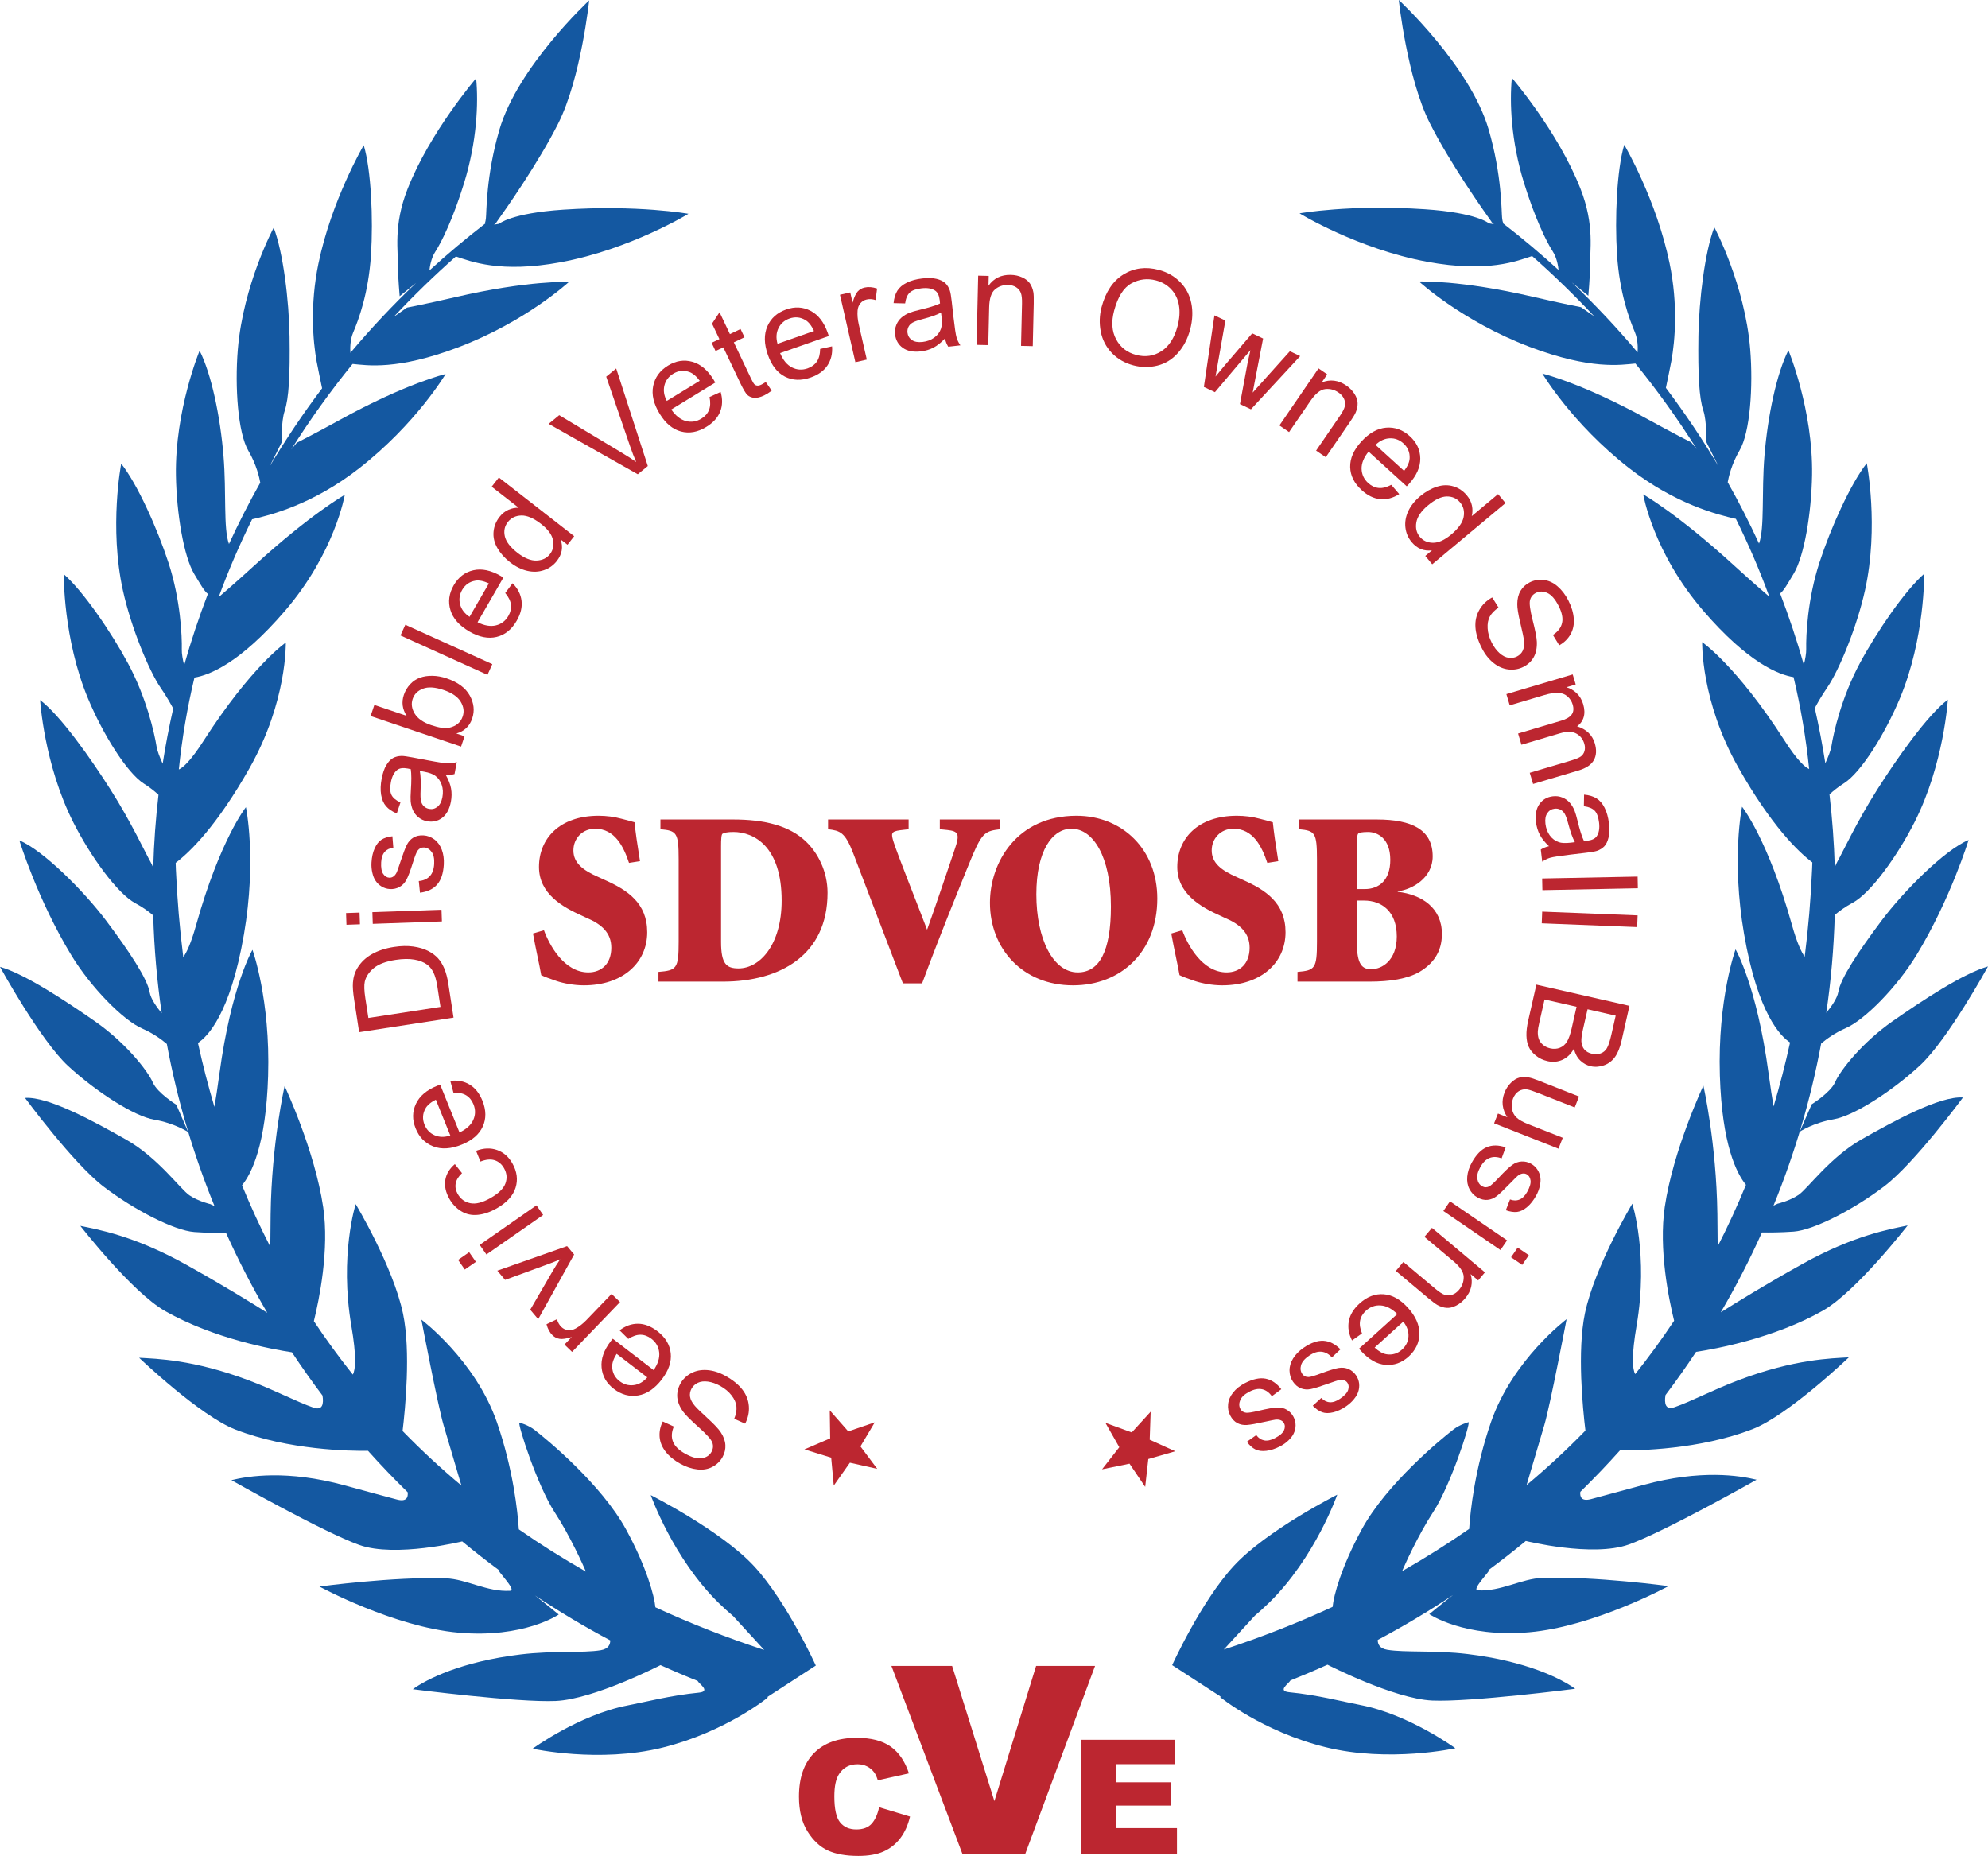 <?xml version="1.0" encoding="UTF-8"?>
<svg xmlns="http://www.w3.org/2000/svg" xmlns:xlink="http://www.w3.org/1999/xlink" width="349.48pt" height="326.26pt" viewBox="0 0 349.48 326.26" version="1.1">
<defs>
<clipPath id="clip1">
  <path d="M 316 169 L 349.48 169 L 349.48 199 L 316 199 Z M 316 169 "/>
</clipPath>
<clipPath id="clip2">
  <path d="M 140 305 L 160 305 L 160 326.262 L 140 326.262 Z M 140 305 "/>
</clipPath>
</defs>
<g id="surface1">
<path style=" stroke:none;fill-rule:nonzero;fill:rgb(8.199%,34.499%,63.1%);fill-opacity:1;" d="M 262.492 39.391 L 262.629 39.379 C 262.648 39.391 262.664 39.406 262.684 39.422 Z M 315.312 216.508 C 318.898 216.242 325.992 212.555 331.293 208.504 C 336.594 204.453 345.078 192.934 345.078 192.934 C 340.996 192.641 332.824 197.137 327.266 200.289 C 321.703 203.441 317.785 208.969 316.172 210.055 C 314.559 211.137 312.496 211.602 312.496 211.602 L 311.77 211.941 C 315.488 202.848 318.316 193.316 320.148 183.449 C 321.023 182.703 322.516 181.594 324.504 180.727 C 327.797 179.285 333.453 173.574 336.922 167.875 C 342.879 158.09 346.07 147.664 346.07 147.664 C 341.871 149.395 334.629 156.688 330.793 161.801 C 326.715 167.238 323.559 172.012 323.172 174.352 C 322.977 175.527 321.875 177.047 321.051 178.047 C 321.879 172.406 322.379 166.668 322.543 160.844 C 323.344 160.164 324.391 159.395 325.668 158.715 C 328.844 157.027 333.551 150.48 336.566 144.531 C 341.746 134.316 342.422 122.992 342.422 122.992 C 338.793 125.746 333.48 133.328 330.055 138.723 C 326.406 144.461 323.812 150.066 322.996 151.48 C 322.844 151.746 322.691 152.086 322.547 152.457 C 322.422 148.137 322.105 143.867 321.613 139.645 C 322.301 139.016 323.145 138.336 324.145 137.703 C 327.188 135.789 331.41 128.922 333.988 122.77 C 338.414 112.203 338.266 100.863 338.266 100.863 C 334.848 103.875 329.988 110.945 326.961 116.574 C 323.738 122.562 322.332 128.793 321.965 131.121 C 321.836 131.953 321.367 133.117 320.883 134.176 C 320.375 130.906 319.75 127.68 319.031 124.484 C 319.422 123.734 320.094 122.516 321.27 120.785 C 323.293 117.812 326.426 110.262 327.863 103.75 C 330.336 92.562 328.168 81.43 328.168 81.43 C 325.34 85.004 321.82 92.824 319.844 98.906 C 317.742 105.371 317.469 111.754 317.523 114.109 C 317.539 114.844 317.352 115.879 317.109 116.879 C 315.902 112.613 314.508 108.43 312.934 104.328 C 313.562 103.879 314.289 102.559 315.312 100.863 C 317.176 97.789 318.441 90.172 318.551 83.504 C 318.738 72.051 314.391 61.574 314.391 61.574 C 312.332 65.641 310.762 73.078 310.184 80.094 C 309.652 86.602 310.238 92.816 309.227 95.555 C 307.535 91.883 305.703 88.285 303.723 84.777 C 303.867 83.945 304.371 81.633 305.82 79.152 C 307.641 76.051 308.219 68.012 307.672 61.363 C 306.727 49.945 301.367 39.953 301.367 39.953 C 299.719 44.199 298.668 52.715 298.574 59.105 C 298.48 65.902 298.695 69.949 299.441 72.184 C 300.059 74.027 299.961 77.695 299.961 77.695 L 302.078 81.926 C 299.262 77.176 296.176 72.594 292.855 68.188 C 293.148 66.785 293.672 64.285 293.824 63.426 C 294.461 59.887 295.008 53.578 293.508 46.301 C 291.199 35.078 285.535 25.453 285.535 25.453 C 284.23 29.816 283.852 38.387 284.266 44.766 C 284.703 51.551 286.477 56.215 287.398 58.383 C 287.965 59.723 287.93 61.254 287.879 61.945 C 284.258 57.641 280.398 53.535 276.32 49.645 L 279.219 52 C 279.219 52 279.508 48.648 279.496 47.449 C 279.461 43.984 280.379 39.641 277.828 33.145 C 273.898 23.137 265.777 13.684 265.777 13.684 C 265.352 18.078 265.641 24.801 267.898 32.109 C 269.805 38.273 271.777 42.355 272.957 44.184 C 273.707 45.344 273.926 46.84 273.988 47.469 C 270.832 44.586 267.551 41.828 264.156 39.211 L 264.293 39.195 C 264.246 39.18 264.148 39.059 264.059 38.301 C 263.938 37.289 264.059 30.836 261.68 22.707 C 258.418 11.586 245.902 0 245.902 0 C 245.902 0 247.336 13.652 251.344 21.629 C 254.871 28.641 260.809 37.047 262.195 38.98 L 262.203 39.035 C 262.227 39.059 262.254 39.078 262.277 39.098 C 262.414 39.285 262.492 39.391 262.492 39.391 L 261.742 39.27 C 261.742 39.27 259.699 37.402 250.465 36.785 C 237.312 35.906 228.449 37.508 228.449 37.508 C 228.449 37.508 238.652 43.754 250.902 46.02 C 261.586 48 266.738 45.855 269.34 45.012 C 273.141 48.375 276.789 51.914 280.258 55.613 L 277.93 54 C 277.93 54 274.773 53.402 269.531 52.184 C 256.547 49.168 249.465 49.488 249.465 49.488 C 249.465 49.488 257.035 56.473 268.898 60.973 C 279.664 65.051 284.938 64.141 287.5 63.906 C 291.402 68.703 295.008 73.723 298.281 78.945 L 297.309 77.762 C 297.309 77.762 294.43 76.328 289.719 73.73 C 278.047 67.293 271.145 65.676 271.145 65.676 C 271.145 65.676 276.324 74.426 286.32 82.238 C 294.535 88.656 302.012 90.496 305.16 91.215 C 307.367 95.66 309.332 100.227 311.035 104.895 C 310.512 104.449 308.191 102.469 304.715 99.293 C 294.871 90.301 288.867 86.91 288.867 86.91 C 288.867 86.91 290.598 97.082 299.359 107.289 C 307.305 116.539 312.719 118.629 315.297 119.035 C 316.559 124.32 317.48 129.711 318.039 135.195 C 317.305 134.871 315.973 133.715 313.695 130.156 C 305.258 117.012 299.234 112.887 299.234 112.887 C 299.234 112.887 298.965 123.199 305.586 134.91 C 311.406 145.199 316.121 149.734 318.598 151.605 C 318.582 152 318.574 152.395 318.555 152.785 C 318.328 158.062 317.887 163.191 317.258 168.184 C 316.676 167.387 315.906 165.777 315.008 162.574 C 310.797 147.531 306.246 141.82 306.246 141.82 C 306.246 141.82 304.32 150.91 306.594 164.172 C 309.016 178.293 313.074 182.23 314.684 183.262 C 313.844 187.105 312.871 190.852 311.785 194.504 C 311.547 193.133 311.25 191.25 310.902 188.664 C 308.812 173.184 305.098 166.898 305.098 166.898 C 305.098 166.898 301.93 175.637 302.344 189.082 C 302.723 201.227 305.277 206.273 306.93 208.289 C 305.406 212.008 303.75 215.613 301.957 219.105 C 301.953 217.691 301.938 215.836 301.906 213.418 C 301.73 200.855 299.445 190.852 299.445 190.852 C 299.445 190.852 294.148 202.105 292.66 212.148 C 291.559 219.605 293.371 228.395 294.301 232.176 C 292.145 235.422 289.863 238.551 287.461 241.562 C 286.953 240.652 286.801 238.309 287.711 233 C 289.832 220.617 286.953 211.602 286.953 211.602 C 286.953 211.602 280.363 222.551 278.621 230.891 C 277.242 237.508 278.238 247.605 278.711 251.484 C 275.43 254.855 271.977 258.051 268.363 261.074 C 269.379 257.648 270.844 252.695 271.496 250.48 C 272.539 246.918 275.398 231.906 275.398 231.906 C 275.398 231.906 265.887 239.039 262.105 250.008 C 259.266 258.234 258.484 265.605 258.27 268.773 C 254.477 271.414 250.543 273.891 246.477 276.203 C 246.898 275.23 249.238 269.945 251.984 265.746 C 255.02 261.105 258.527 250.199 258.164 250.008 C 258.164 250.008 256.66 250.406 255.535 251.273 C 253.352 252.949 243.738 260.863 239.391 268.852 C 235.809 275.434 234.453 280.469 234.266 282.477 C 228.125 285.309 221.738 287.812 215.137 289.98 L 220.574 284.047 L 220.566 284.051 C 221.402 283.344 222.238 282.59 223.07 281.777 C 231.168 273.883 235.082 262.758 235.082 262.758 C 235.082 262.758 222.68 269.008 216.902 275.27 C 211.129 281.531 206.062 292.719 206.062 292.719 L 214.625 298.273 C 214.527 298.301 214.473 298.316 214.473 298.316 C 214.473 298.316 221.859 304.375 233.008 307.141 C 244.152 309.91 255.848 307.332 255.848 307.332 C 255.848 307.332 247.68 301.375 239.184 299.738 C 235.953 299.117 231.547 297.957 226.641 297.48 C 224.461 297.266 226.578 295.949 226.848 295.414 C 229.055 294.531 231.238 293.605 233.395 292.629 L 233.367 292.645 C 233.367 292.645 245.043 298.645 251.785 298.945 C 258.527 299.246 276.91 296.875 276.91 296.875 C 274.469 295.109 268.387 292.023 257.969 290.766 C 252.242 290.074 246.98 290.539 243.871 290.02 C 242.488 289.789 242.188 288.984 242.199 288.293 C 246.754 285.871 251.168 283.234 255.43 280.398 C 253.172 282.16 251.262 283.754 251.262 283.754 C 251.262 283.754 257.391 287.945 268.828 286.938 C 280.27 285.934 293.32 278.828 293.32 278.828 C 293.32 278.828 280.301 277.066 271.145 277.383 C 267.449 277.512 263.852 279.82 259.781 279.578 C 258.527 279.5 262.578 275.578 261.641 276.043 C 261.633 276.047 261.629 276.051 261.621 276.055 C 263.871 274.391 266.074 272.672 268.227 270.891 C 268.23 270.895 279.953 273.789 286.309 271.523 C 292.668 269.258 308.797 260.129 308.797 260.129 C 305.867 259.41 299.012 258.281 288.887 261.047 C 284.266 262.309 282.387 262.816 279.711 263.531 C 278 263.984 277.715 263.141 277.812 262.258 C 280.215 259.902 282.543 257.477 284.781 254.973 C 288.023 255.012 298.746 254.844 308.062 251.246 C 314.359 248.812 325.016 238.613 325.016 238.613 C 321.984 238.793 315.504 238.898 305.688 242.602 C 301.102 244.332 297.297 246.379 294.352 247.383 C 292.758 247.926 292.555 246.695 292.785 245.25 C 294.652 242.777 296.445 240.242 298.16 237.652 C 301.539 237.141 311.891 235.258 320.441 230.41 C 326.309 227.078 335.355 215.426 335.355 215.426 C 332.383 216.051 325.988 217.105 316.82 222.211 C 310.441 225.762 305.137 229.039 302.496 230.707 C 305.156 226.168 307.574 221.477 309.742 216.656 C 310.918 216.676 312.988 216.676 315.312 216.508 "/>
<g clip-path="url(#clip1)" clip-rule="nonzero">
<path style=" stroke:none;fill-rule:nonzero;fill:rgb(8.199%,34.499%,63.1%);fill-opacity:1;" d="M 322.594 190.262 C 321.82 192.047 318.484 194.129 318.484 194.129 L 316.391 198.938 C 316.391 198.938 318.793 197.363 322.34 196.766 C 325.883 196.172 332.605 191.84 337.508 187.312 C 342.406 182.789 349.48 169.895 349.48 169.895 C 345.195 171.086 337.973 175.852 332.73 179.508 C 327.488 183.164 323.539 188.082 322.594 190.262 "/>
</g>
<path style=" stroke:none;fill-rule:nonzero;fill:rgb(8.199%,34.499%,63.1%);fill-opacity:1;" d="M 264.316 39.191 L 264.293 39.195 C 264.309 39.199 264.316 39.191 264.316 39.191 "/>
<path style=" stroke:none;fill-rule:nonzero;fill:rgb(8.199%,34.499%,63.1%);fill-opacity:1;" d="M 86.793 39.496 C 86.812 39.484 86.832 39.469 86.852 39.453 L 86.988 39.469 Z M 39.734 216.734 C 41.906 221.555 44.324 226.242 46.984 230.781 C 44.344 229.113 39.039 225.836 32.66 222.285 C 23.492 217.18 17.098 216.125 14.125 215.5 C 14.125 215.5 23.168 227.152 29.039 230.484 C 37.586 235.332 47.941 237.215 51.32 237.727 C 53.035 240.316 54.824 242.852 56.695 245.328 C 56.922 246.77 56.719 248 55.129 247.457 C 52.18 246.453 48.379 244.406 43.793 242.68 C 33.973 238.977 27.492 238.867 24.461 238.688 C 24.461 238.688 35.121 248.887 41.414 251.32 C 50.73 254.922 61.457 255.09 64.695 255.047 C 66.938 257.551 69.262 259.98 71.668 262.332 C 71.766 263.215 71.477 264.062 69.77 263.605 C 67.09 262.891 65.215 262.387 60.594 261.121 C 50.469 258.355 43.609 259.488 40.684 260.203 C 40.684 260.203 56.812 269.332 63.168 271.598 C 69.523 273.863 81.246 270.969 81.254 270.969 C 83.402 272.746 85.605 274.465 87.859 276.129 C 87.852 276.125 87.844 276.121 87.84 276.117 C 86.902 275.652 90.953 279.578 89.695 279.652 C 85.625 279.898 82.031 277.586 78.336 277.457 C 69.176 277.141 56.156 278.906 56.156 278.906 C 56.156 278.906 69.207 286.008 80.648 287.016 C 92.09 288.02 98.219 283.828 98.219 283.828 C 98.219 283.828 96.309 282.234 94.051 280.473 C 98.309 283.312 102.727 285.949 107.277 288.367 C 107.289 289.059 106.988 289.863 105.605 290.098 C 102.5 290.613 97.238 290.148 91.512 290.84 C 81.094 292.098 75.012 295.184 72.57 296.953 C 72.57 296.953 90.949 299.32 97.695 299.02 C 104.438 298.723 116.109 292.719 116.109 292.719 L 116.086 292.703 C 118.238 293.68 120.422 294.609 122.629 295.488 C 122.902 296.023 125.02 297.34 122.84 297.555 C 117.934 298.031 113.523 299.191 110.293 299.812 C 101.801 301.449 93.629 307.41 93.629 307.41 C 93.629 307.41 105.324 309.984 116.473 307.219 C 127.617 304.449 135.008 298.395 135.008 298.395 C 135.008 298.395 134.949 298.375 134.855 298.348 L 143.414 292.793 C 143.414 292.793 138.352 281.605 132.578 275.344 C 126.801 269.082 114.398 262.832 114.398 262.832 C 114.398 262.832 118.309 273.957 126.41 281.855 C 127.238 282.664 128.078 283.418 128.914 284.125 L 128.906 284.121 L 134.344 290.055 C 127.738 287.887 121.352 285.387 115.215 282.551 C 115.027 280.547 113.672 275.508 110.09 268.926 C 105.738 260.938 96.129 253.027 93.945 251.348 C 92.82 250.48 91.312 250.082 91.312 250.082 C 90.949 250.277 94.461 261.18 97.492 265.82 C 100.238 270.02 102.582 275.309 103.004 276.277 C 98.938 273.969 95 271.492 91.207 268.852 C 90.996 265.684 90.215 258.309 87.375 250.082 C 83.59 239.117 74.078 231.984 74.078 231.984 C 74.078 231.984 76.938 246.992 77.984 250.555 C 78.633 252.773 80.102 257.727 81.113 261.148 C 77.5 258.129 74.051 254.93 70.77 251.562 C 71.238 247.68 72.234 237.586 70.855 230.965 C 69.117 222.625 62.527 211.676 62.527 211.676 C 62.527 211.676 59.648 220.691 61.766 233.074 C 62.676 238.387 62.523 240.73 62.02 241.641 C 59.617 238.625 57.332 235.496 55.176 232.25 C 56.109 228.469 57.918 219.684 56.816 212.223 C 55.332 202.18 50.035 190.926 50.035 190.926 C 50.035 190.926 47.746 200.934 47.574 213.492 C 47.539 215.91 47.523 217.77 47.52 219.18 C 45.73 215.688 44.07 212.086 42.547 208.367 C 44.199 206.352 46.758 201.301 47.133 189.156 C 47.551 175.711 44.383 166.977 44.383 166.977 C 44.383 166.977 40.668 173.258 38.578 188.738 C 38.23 191.324 37.934 193.207 37.695 194.578 C 36.605 190.926 35.637 187.18 34.797 183.336 C 36.402 182.305 40.465 178.371 42.887 164.246 C 45.16 150.988 43.23 141.898 43.23 141.898 C 43.23 141.898 38.68 147.605 34.469 162.648 C 33.574 165.852 32.805 167.461 32.219 168.258 C 31.594 163.266 31.152 158.137 30.922 152.863 C 30.906 152.469 30.895 152.074 30.883 151.684 C 33.355 149.809 38.074 145.277 43.891 134.988 C 50.512 123.277 50.242 112.961 50.242 112.961 C 50.242 112.961 44.219 117.086 35.785 130.234 C 33.504 133.789 32.172 134.945 31.438 135.27 C 31.996 129.785 32.922 124.395 34.184 119.109 C 36.762 118.703 42.176 116.617 50.117 107.363 C 58.879 97.156 60.613 86.984 60.613 86.984 C 60.613 86.984 54.605 90.375 44.766 99.367 C 41.285 102.547 38.965 104.527 38.445 104.969 C 40.148 100.301 42.113 95.738 44.32 91.289 C 47.465 90.57 54.945 88.73 63.156 82.312 C 73.152 74.5 78.336 65.75 78.336 65.75 C 78.336 65.75 71.434 67.367 59.758 73.805 C 55.047 76.402 52.168 77.836 52.168 77.836 L 51.195 79.02 C 54.469 73.801 58.078 68.777 61.98 63.98 C 64.539 64.219 69.812 65.129 80.578 61.047 C 92.441 56.551 100.016 49.562 100.016 49.562 C 100.016 49.562 92.934 49.242 79.949 52.262 C 74.707 53.477 71.547 54.074 71.547 54.074 L 69.223 55.691 C 72.691 51.988 76.336 48.449 80.141 45.086 C 82.742 45.934 87.895 48.074 98.578 46.098 C 110.824 43.828 121.027 37.586 121.027 37.586 C 121.027 37.586 112.164 35.98 99.016 36.859 C 89.777 37.48 87.738 39.348 87.738 39.348 L 86.988 39.469 C 86.988 39.469 87.062 39.363 87.199 39.172 C 87.227 39.152 87.25 39.133 87.277 39.113 L 87.285 39.055 C 88.672 37.121 94.609 28.719 98.133 21.703 C 102.145 13.727 103.574 0.074 103.574 0.074 C 103.574 0.074 91.059 11.66 87.801 22.785 C 85.418 30.91 85.543 37.363 85.422 38.375 C 85.328 39.133 85.23 39.258 85.188 39.27 L 85.324 39.285 C 81.926 41.906 78.648 44.66 75.492 47.543 C 75.555 46.914 75.77 45.418 76.52 44.258 C 77.699 42.43 79.676 38.352 81.582 32.184 C 83.836 24.879 84.125 18.156 83.703 13.758 C 83.703 13.758 75.578 23.211 71.648 33.219 C 69.098 39.715 70.016 44.059 69.984 47.527 C 69.973 48.727 70.258 52.074 70.258 52.074 L 73.16 49.723 C 69.078 53.609 65.219 57.715 61.602 62.02 C 61.547 61.328 61.516 59.797 62.082 58.461 C 63.004 56.289 64.773 51.625 65.215 44.84 C 65.625 38.465 65.25 29.891 63.941 25.527 C 63.941 25.527 58.281 35.156 55.969 46.375 C 54.473 53.652 55.02 59.961 55.652 63.5 C 55.809 64.363 56.328 66.859 56.621 68.266 C 53.301 72.668 50.219 77.25 47.398 82 L 49.516 77.77 C 49.516 77.77 49.418 74.105 50.035 72.262 C 50.781 70.023 51 65.977 50.902 59.18 C 50.812 52.789 49.758 44.273 48.113 40.027 C 48.113 40.027 42.754 50.023 41.809 61.438 C 41.262 68.086 41.84 76.125 43.656 79.23 C 45.109 81.707 45.609 84.02 45.754 84.852 C 43.777 88.359 41.945 91.957 40.254 95.629 C 39.242 92.891 39.828 86.676 39.293 80.168 C 38.719 73.156 37.148 65.715 35.09 61.648 C 35.09 61.648 30.742 72.125 30.93 83.578 C 31.039 90.246 32.305 97.863 34.164 100.938 C 35.191 102.633 35.914 103.953 36.547 104.402 C 34.973 108.504 33.574 112.691 32.371 116.953 C 32.129 115.953 31.938 114.922 31.957 114.184 C 32.012 111.828 31.738 105.445 29.637 98.98 C 27.66 92.902 24.141 85.078 21.309 81.508 C 21.309 81.508 19.145 92.641 21.613 103.824 C 23.055 110.336 26.184 117.891 28.207 120.859 C 29.387 122.594 30.055 123.812 30.449 124.559 C 29.727 127.754 29.102 130.984 28.598 134.25 C 28.109 133.195 27.645 132.027 27.516 131.195 C 27.148 128.871 25.742 122.637 22.52 116.648 C 19.492 111.02 14.633 103.949 11.215 100.938 C 11.215 100.938 11.066 112.281 15.492 122.844 C 18.07 128.996 22.289 135.867 25.332 137.781 C 26.336 138.41 27.18 139.09 27.863 139.719 C 27.371 143.941 27.055 148.211 26.934 152.531 C 26.789 152.16 26.637 151.82 26.48 151.555 C 25.668 150.145 23.07 144.535 19.426 138.797 C 15.996 133.402 10.684 125.824 7.055 123.07 C 7.055 123.07 7.73 134.391 12.91 144.605 C 15.926 150.559 20.637 157.102 23.809 158.789 C 25.09 159.469 26.137 160.238 26.934 160.922 C 27.098 166.742 27.598 172.484 28.43 178.121 C 27.605 177.121 26.504 175.605 26.309 174.43 C 25.918 172.086 22.766 167.312 18.684 161.875 C 14.852 156.762 7.609 149.469 3.406 147.738 C 3.406 147.738 6.602 158.164 12.555 167.949 C 16.023 173.648 21.68 179.363 24.977 180.801 C 26.965 181.668 28.457 182.777 29.332 183.523 C 31.164 193.391 33.992 202.922 37.707 212.016 L 36.98 211.676 C 36.98 211.676 34.918 211.215 33.305 210.129 C 31.695 209.043 27.773 203.516 22.215 200.363 C 16.656 197.211 8.48 192.715 4.398 193.008 C 4.398 193.008 12.887 204.531 18.184 208.578 C 23.484 212.629 30.578 216.316 34.164 216.582 C 36.488 216.75 38.559 216.754 39.734 216.734 "/>
<path style=" stroke:none;fill-rule:nonzero;fill:rgb(8.199%,34.499%,63.1%);fill-opacity:1;" d="M 26.887 190.336 C 27.66 192.121 30.996 194.203 30.996 194.203 L 33.086 199.016 C 33.086 199.016 30.688 197.438 27.141 196.84 C 23.594 196.246 16.875 191.914 11.973 187.391 C 7.074 182.863 0 169.969 0 169.969 C 4.281 171.16 11.508 175.926 16.75 179.582 C 21.992 183.238 25.941 188.156 26.887 190.336 "/>
<path style=" stroke:none;fill-rule:nonzero;fill:rgb(8.199%,34.499%,63.1%);fill-opacity:1;" d="M 85.164 39.266 L 85.188 39.27 C 85.172 39.273 85.164 39.266 85.164 39.266 "/>
<path style=" stroke:none;fill-rule:nonzero;fill:rgb(73.7%,14.899%,18.799%);fill-opacity:1;" d="M 149.117 251.629 L 153.777 250.039 L 151.262 254.273 L 154.211 258.215 L 149.406 257.133 L 146.57 261.156 L 146.117 256.25 L 141.414 254.797 L 145.938 252.852 L 145.867 247.93 L 149.117 251.629 "/>
<path style=" stroke:none;fill-rule:nonzero;fill:rgb(73.7%,14.899%,18.799%);fill-opacity:1;" d="M 202.113 253.094 L 206.602 255.129 L 201.867 256.492 L 201.32 261.387 L 198.562 257.305 L 193.738 258.297 L 196.766 254.414 L 194.332 250.133 L 198.961 251.812 L 202.281 248.172 L 202.113 253.094 "/>
<path style=" stroke:none;fill-rule:nonzero;fill:rgb(73.7%,14.899%,18.799%);fill-opacity:1;" d="M 95.625 163.531 C 96.547 166.074 99.133 170.941 103.43 170.941 C 105.711 170.941 107.465 169.449 107.465 166.602 C 107.465 164.012 105.797 162.477 103.078 161.34 L 102.422 161.031 C 98.781 159.41 94.75 157.086 94.75 152.395 C 94.75 147.438 98.344 143.406 105.227 143.406 C 106.586 143.406 107.988 143.582 109.262 143.934 C 110.27 144.195 110.973 144.371 111.543 144.547 C 111.719 146.254 112.023 148.402 112.508 151.387 L 110.578 151.691 C 109.613 148.797 108.078 145.684 104.613 145.684 C 102.379 145.684 100.801 147.395 100.801 149.5 C 100.801 151.691 102.465 153.008 105.316 154.234 L 106.281 154.676 C 110.312 156.473 113.777 158.75 113.777 163.883 C 113.777 169.273 109.438 173.219 102.641 173.219 C 100.887 173.219 99.09 172.867 97.906 172.477 C 96.59 172.035 95.668 171.688 95.145 171.422 C 94.793 169.406 94.223 167.039 93.695 164.102 L 95.625 163.531 "/>
<path style=" stroke:none;fill-rule:nonzero;fill:rgb(73.7%,14.899%,18.799%);fill-opacity:1;" d="M 126.758 165.59 C 126.758 169.492 127.723 170.238 129.828 170.238 C 133.598 170.238 137.41 166.074 137.41 158.312 C 137.41 148.887 132.633 146.254 128.906 146.254 C 127.898 146.254 127.328 146.387 127.02 146.562 C 126.801 146.648 126.758 147.656 126.758 148.754 Z M 128.906 144.062 C 134.301 144.062 138.77 145.113 141.711 147.965 C 143.77 149.938 145.48 153.184 145.48 156.953 C 145.48 167.871 137.191 172.562 127.062 172.562 L 115.754 172.562 L 115.754 170.852 C 118.953 170.59 119.305 170.281 119.305 165.547 L 119.305 151.078 C 119.305 146.344 118.953 146.035 116.102 145.773 L 116.102 144.062 L 128.906 144.062 "/>
<path style=" stroke:none;fill-rule:nonzero;fill:rgb(73.7%,14.899%,18.799%);fill-opacity:1;" d="M 158.723 172.867 C 155.699 164.977 151.578 154.148 150 150.027 C 148.551 146.254 147.676 146.035 145.57 145.773 L 145.57 144.062 L 159.73 144.062 L 159.73 145.773 L 158.242 145.949 C 156.617 146.168 156.617 146.52 157.102 148.055 C 157.891 150.508 161.355 159.145 162.977 163.441 C 164.336 159.715 167.141 151.344 167.844 149.281 C 168.766 146.605 168.5 146.125 166.527 145.906 L 165.215 145.773 L 165.215 144.062 L 175.824 144.062 L 175.824 145.773 C 173.324 146.078 172.711 146.301 171 150.289 C 170.738 150.902 165.387 163.926 162.102 172.867 L 158.723 172.867 "/>
<path style=" stroke:none;fill-rule:nonzero;fill:rgb(73.7%,14.899%,18.799%);fill-opacity:1;" d="M 182.184 157.219 C 182.184 165.152 185.164 170.941 189.465 170.941 C 193.234 170.941 195.293 167.301 195.293 159.363 C 195.293 150.551 192.137 145.684 188.367 145.684 C 184.992 145.684 182.184 149.543 182.184 157.219 Z M 203.449 157.961 C 203.449 167.344 197.047 173.219 188.629 173.219 C 179.773 173.219 174.027 166.773 174.027 158.707 C 174.027 151.605 178.766 143.406 189.242 143.406 C 197.266 143.406 203.449 149.281 203.449 157.961 "/>
<path style=" stroke:none;fill-rule:nonzero;fill:rgb(73.7%,14.899%,18.799%);fill-opacity:1;" d="M 207.836 163.531 C 208.758 166.074 211.344 170.941 215.641 170.941 C 217.922 170.941 219.676 169.449 219.676 166.602 C 219.676 164.012 218.008 162.477 215.289 161.34 L 214.633 161.031 C 210.992 159.41 206.961 157.086 206.961 152.395 C 206.961 147.438 210.555 143.406 217.438 143.406 C 218.797 143.406 220.199 143.582 221.473 143.934 C 222.48 144.195 223.184 144.371 223.754 144.547 C 223.93 146.254 224.234 148.402 224.719 151.387 L 222.789 151.691 C 221.824 148.797 220.289 145.684 216.824 145.684 C 214.59 145.684 213.012 147.395 213.012 149.5 C 213.012 151.691 214.676 153.008 217.527 154.234 L 218.492 154.676 C 222.523 156.473 225.988 158.75 225.988 163.883 C 225.988 169.273 221.648 173.219 214.852 173.219 C 213.098 173.219 211.301 172.867 210.117 172.477 C 208.801 172.035 207.879 171.688 207.355 171.422 C 207.004 169.406 206.434 167.039 205.906 164.102 L 207.836 163.531 "/>
<path style=" stroke:none;fill-rule:nonzero;fill:rgb(73.7%,14.899%,18.799%);fill-opacity:1;" d="M 238.527 165.68 C 238.527 169.625 239.492 170.414 241.117 170.371 C 242.871 170.371 245.547 168.922 245.547 164.625 C 245.547 160.199 242.871 158.312 239.801 158.312 L 238.527 158.312 Z M 238.527 156.297 L 239.934 156.297 C 242.477 156.297 244.406 154.676 244.406 151.164 C 244.406 147.309 242.082 146.254 240.504 146.254 C 239.406 146.254 238.926 146.387 238.793 146.52 C 238.574 146.648 238.527 147.57 238.527 148.754 Z M 231.516 151.078 C 231.516 146.344 231.164 146.035 228.355 145.773 L 228.355 144.062 L 242.035 144.062 C 248.219 144.062 251.859 145.859 251.859 150.551 C 251.859 154.367 248.219 156.383 245.719 156.691 L 245.719 156.777 C 249.93 157.262 253.48 159.586 253.48 164.188 C 253.48 167.387 251.902 169.449 249.535 170.852 C 247.43 172.078 244.359 172.562 240.723 172.562 L 228.094 172.562 L 228.094 170.852 C 231.164 170.59 231.516 170.281 231.516 165.547 L 231.516 151.078 "/>
<path style=" stroke:none;fill-rule:nonzero;fill:rgb(73.7%,14.899%,18.799%);fill-opacity:1;" d="M 130.992 250.27 L 129.07 249.414 C 129.391 248.633 129.52 247.918 129.461 247.273 C 129.406 246.625 129.121 245.973 128.613 245.312 C 128.105 244.652 127.434 244.094 126.598 243.633 C 125.855 243.223 125.141 242.973 124.449 242.879 C 123.762 242.785 123.172 242.855 122.684 243.086 C 122.191 243.316 121.824 243.66 121.57 244.113 C 121.316 244.574 121.23 245.051 121.309 245.543 C 121.383 246.035 121.664 246.566 122.152 247.141 C 122.461 247.512 123.199 248.234 124.371 249.301 C 125.543 250.371 126.32 251.199 126.703 251.785 C 127.203 252.539 127.473 253.285 127.516 254.02 C 127.562 254.754 127.395 255.457 127.023 256.137 C 126.613 256.875 126.02 257.453 125.242 257.867 C 124.469 258.277 123.582 258.43 122.59 258.316 C 121.598 258.203 120.605 257.875 119.613 257.328 C 118.527 256.73 117.66 256.023 117.023 255.215 C 116.387 254.402 116.031 253.531 115.957 252.605 C 115.887 251.676 116.07 250.77 116.516 249.891 L 118.457 250.777 C 118.043 251.762 117.996 252.652 118.312 253.445 C 118.629 254.238 119.352 254.949 120.48 255.57 C 121.656 256.219 122.633 256.477 123.41 256.344 C 124.188 256.211 124.742 255.84 125.078 255.23 C 125.367 254.703 125.418 254.16 125.227 253.613 C 125.039 253.062 124.254 252.176 122.871 250.945 C 121.488 249.715 120.574 248.805 120.133 248.215 C 119.496 247.348 119.141 246.496 119.066 245.668 C 118.992 244.84 119.176 244.027 119.609 243.238 C 120.039 242.457 120.672 241.844 121.5 241.402 C 122.328 240.957 123.27 240.773 124.32 240.852 C 125.371 240.93 126.422 241.258 127.473 241.84 C 128.801 242.57 129.809 243.383 130.492 244.266 C 131.18 245.148 131.562 246.121 131.645 247.18 C 131.727 248.242 131.508 249.27 130.992 250.27 "/>
<path style=" stroke:none;fill-rule:nonzero;fill:rgb(73.7%,14.899%,18.799%);fill-opacity:1;" d="M 113.789 242.133 L 108.402 238 C 107.852 238.867 107.59 239.633 107.617 240.301 C 107.656 241.328 108.09 242.16 108.922 242.801 C 109.672 243.375 110.496 243.609 111.391 243.5 C 112.289 243.391 113.09 242.934 113.789 242.133 Z M 110.449 235.371 L 108.922 233.863 C 109.945 233.082 111.027 232.695 112.164 232.703 C 113.305 232.711 114.434 233.145 115.555 234.004 C 116.965 235.09 117.75 236.383 117.91 237.887 C 118.07 239.387 117.547 240.926 116.344 242.492 C 115.098 244.113 113.715 245.055 112.191 245.309 C 110.664 245.562 109.238 245.18 107.906 244.156 C 106.617 243.168 105.898 241.922 105.758 240.414 C 105.613 238.906 106.152 237.359 107.375 235.766 C 107.449 235.668 107.562 235.527 107.719 235.336 L 114.91 240.859 C 115.664 239.754 115.988 238.711 115.883 237.734 C 115.773 236.758 115.32 235.961 114.512 235.344 C 113.914 234.883 113.281 234.648 112.617 234.637 C 111.949 234.625 111.227 234.871 110.449 235.371 "/>
<path style=" stroke:none;fill-rule:nonzero;fill:rgb(73.7%,14.899%,18.799%);fill-opacity:1;" d="M 108.996 228.891 L 100.566 237.656 L 99.23 236.367 L 100.508 235.039 C 99.566 235.332 98.859 235.441 98.379 235.359 C 97.898 235.281 97.488 235.074 97.141 234.742 C 96.641 234.258 96.285 233.609 96.074 232.793 L 97.91 231.906 C 98.07 232.473 98.328 232.93 98.691 233.277 C 99.016 233.59 99.402 233.773 99.848 233.824 C 100.293 233.879 100.738 233.785 101.184 233.547 C 101.855 233.176 102.492 232.68 103.098 232.051 L 107.512 227.461 L 108.996 228.891 "/>
<path style=" stroke:none;fill-rule:nonzero;fill:rgb(73.7%,14.899%,18.799%);fill-opacity:1;" d="M 100.93 220.531 L 94.613 231.906 L 93.211 230.242 L 97.098 223.551 C 97.516 222.828 97.973 222.105 98.469 221.379 C 97.863 221.652 97.105 221.949 96.207 222.281 L 88.793 224.996 L 87.426 223.375 L 99.691 219.059 L 100.93 220.531 "/>
<path style=" stroke:none;fill-rule:nonzero;fill:rgb(73.7%,14.899%,18.799%);fill-opacity:1;" d="M 95.484 213.582 L 85.508 220.531 L 84.328 218.84 L 94.309 211.891 Z M 83.656 221.82 L 81.711 223.176 L 80.531 221.484 L 82.477 220.129 L 83.656 221.82 "/>
<path style=" stroke:none;fill-rule:nonzero;fill:rgb(73.7%,14.899%,18.799%);fill-opacity:1;" d="M 84.461 204.199 L 83.691 202.309 C 85.016 201.812 86.246 201.766 87.383 202.168 C 88.52 202.574 89.414 203.352 90.07 204.508 C 90.891 205.953 91.078 207.387 90.633 208.805 C 90.184 210.219 89.078 211.43 87.309 212.43 C 86.168 213.078 85.062 213.457 83.988 213.562 C 82.918 213.672 81.949 213.461 81.082 212.93 C 80.215 212.398 79.523 211.676 79.008 210.766 C 78.355 209.617 78.113 208.516 78.281 207.453 C 78.449 206.395 79.008 205.457 79.961 204.645 L 81.219 206.238 C 80.602 206.805 80.234 207.402 80.113 208.027 C 79.996 208.652 80.105 209.262 80.441 209.859 C 80.957 210.766 81.695 211.316 82.664 211.512 C 83.629 211.711 84.812 211.41 86.215 210.617 C 87.637 209.809 88.516 208.953 88.852 208.043 C 89.184 207.133 89.105 206.238 88.605 205.363 C 88.207 204.66 87.66 204.195 86.961 203.969 C 86.262 203.742 85.43 203.816 84.461 204.199 "/>
<path style=" stroke:none;fill-rule:nonzero;fill:rgb(73.7%,14.899%,18.799%);fill-opacity:1;" d="M 79.16 199.609 L 76.617 193.316 C 75.703 193.785 75.09 194.312 74.777 194.898 C 74.285 195.805 74.234 196.742 74.629 197.715 C 74.984 198.59 75.574 199.211 76.402 199.57 C 77.234 199.934 78.152 199.945 79.16 199.609 Z M 79.715 192.09 L 79.16 190.016 C 80.441 189.859 81.57 190.074 82.547 190.66 C 83.523 191.246 84.277 192.191 84.809 193.5 C 85.473 195.148 85.492 196.664 84.867 198.039 C 84.242 199.414 83.016 200.477 81.18 201.215 C 79.285 201.984 77.613 202.09 76.172 201.535 C 74.73 200.98 73.695 199.926 73.066 198.371 C 72.457 196.863 72.473 195.422 73.113 194.055 C 73.754 192.684 75.004 191.621 76.863 190.871 C 76.977 190.824 77.148 190.758 77.379 190.676 L 80.777 199.082 C 81.984 198.512 82.793 197.777 83.195 196.883 C 83.602 195.984 83.613 195.066 83.23 194.125 C 82.949 193.426 82.523 192.902 81.953 192.555 C 81.387 192.207 80.641 192.055 79.715 192.09 "/>
<path style=" stroke:none;fill-rule:nonzero;fill:rgb(73.7%,14.899%,18.799%);fill-opacity:1;" d="M 77.434 177.008 L 76.891 173.465 C 76.719 172.371 76.488 171.527 76.188 170.938 C 75.887 170.344 75.523 169.891 75.098 169.578 C 74.496 169.141 73.734 168.84 72.812 168.688 C 71.887 168.531 70.801 168.551 69.547 168.742 C 67.812 169.008 66.523 169.5 65.68 170.211 C 64.836 170.926 64.316 171.715 64.125 172.574 C 63.988 173.199 64.02 174.164 64.223 175.469 L 64.758 178.957 Z M 79.73 178.898 L 63.137 181.453 L 62.258 175.738 C 62.059 174.445 61.988 173.449 62.043 172.746 C 62.113 171.762 62.387 170.891 62.855 170.129 C 63.461 169.141 64.305 168.34 65.391 167.73 C 66.473 167.121 67.754 166.699 69.234 166.473 C 70.492 166.277 71.633 166.254 72.652 166.398 C 73.668 166.543 74.531 166.797 75.242 167.16 C 75.949 167.52 76.527 167.949 76.98 168.438 C 77.43 168.93 77.809 169.547 78.117 170.289 C 78.422 171.035 78.652 171.91 78.809 172.914 L 79.73 178.898 "/>
<path style=" stroke:none;fill-rule:nonzero;fill:rgb(73.7%,14.899%,18.799%);fill-opacity:1;" d="M 77.684 161.984 L 65.531 162.41 L 65.461 160.352 L 77.613 159.926 Z M 63.277 162.488 L 60.906 162.57 L 60.836 160.512 L 63.207 160.43 L 63.277 162.488 "/>
<path style=" stroke:none;fill-rule:nonzero;fill:rgb(73.7%,14.899%,18.799%);fill-opacity:1;" d="M 73.828 156.934 L 73.621 154.883 C 74.445 154.812 75.086 154.531 75.551 154.031 C 76.016 153.535 76.273 152.816 76.324 151.879 C 76.379 150.934 76.223 150.223 75.863 149.742 C 75.508 149.266 75.066 149.012 74.547 148.98 C 74.086 148.957 73.707 149.137 73.418 149.527 C 73.219 149.797 72.949 150.484 72.602 151.59 C 72.137 153.078 71.75 154.105 71.438 154.676 C 71.129 155.242 70.719 155.66 70.211 155.938 C 69.699 156.211 69.148 156.328 68.555 156.297 C 68.016 156.266 67.52 156.113 67.074 155.84 C 66.625 155.566 66.262 155.211 65.98 154.766 C 65.762 154.434 65.586 153.984 65.453 153.422 C 65.32 152.859 65.27 152.262 65.305 151.633 C 65.359 150.68 65.543 149.848 65.859 149.145 C 66.172 148.438 66.574 147.93 67.062 147.609 C 67.551 147.297 68.191 147.094 68.98 147.008 L 69.145 149.035 C 68.516 149.094 68.012 149.328 67.637 149.746 C 67.262 150.168 67.051 150.777 67.008 151.578 C 66.953 152.523 67.074 153.203 67.363 153.625 C 67.652 154.047 68.008 154.27 68.426 154.293 C 68.691 154.309 68.938 154.238 69.16 154.082 C 69.391 153.926 69.59 153.676 69.754 153.324 C 69.84 153.121 70.051 152.527 70.379 151.535 C 70.852 150.102 71.227 149.105 71.504 148.543 C 71.785 147.98 72.172 147.551 72.66 147.246 C 73.152 146.945 73.75 146.816 74.449 146.855 C 75.137 146.895 75.77 147.129 76.355 147.562 C 76.938 147.996 77.375 148.602 77.664 149.371 C 77.953 150.145 78.07 151.008 78.02 151.961 C 77.93 153.539 77.535 154.723 76.832 155.516 C 76.133 156.305 75.129 156.777 73.828 156.934 "/>
<path style=" stroke:none;fill-rule:nonzero;fill:rgb(73.7%,14.899%,18.799%);fill-opacity:1;" d="M 73.797 135.516 C 73.961 136.305 74.004 137.457 73.938 138.969 C 73.898 139.82 73.922 140.438 74.008 140.809 C 74.094 141.184 74.262 141.492 74.516 141.734 C 74.77 141.977 75.07 142.129 75.426 142.195 C 75.965 142.301 76.453 142.18 76.891 141.84 C 77.328 141.496 77.621 140.934 77.77 140.145 C 77.918 139.367 77.879 138.641 77.652 137.969 C 77.426 137.297 77.043 136.762 76.504 136.363 C 76.09 136.059 75.434 135.824 74.539 135.656 Z M 78.352 136.199 C 78.848 137.07 79.16 137.879 79.293 138.621 C 79.426 139.367 79.414 140.137 79.266 140.93 C 79.016 142.242 78.504 143.191 77.73 143.773 C 76.957 144.359 76.07 144.555 75.07 144.367 C 74.488 144.258 73.977 144.023 73.543 143.664 C 73.109 143.309 72.789 142.887 72.578 142.398 C 72.367 141.91 72.238 141.383 72.191 140.816 C 72.16 140.398 72.172 139.777 72.227 138.957 C 72.34 137.285 72.336 136.039 72.211 135.215 C 71.934 135.156 71.762 135.117 71.684 135.102 C 70.859 134.945 70.242 135.027 69.832 135.348 C 69.277 135.777 68.902 136.504 68.711 137.523 C 68.531 138.477 68.562 139.211 68.812 139.727 C 69.059 140.246 69.586 140.691 70.395 141.07 L 69.75 143 C 68.934 142.66 68.305 142.234 67.863 141.723 C 67.418 141.211 67.133 140.539 66.996 139.703 C 66.863 138.871 66.895 137.941 67.09 136.914 C 67.281 135.895 67.559 135.09 67.918 134.496 C 68.281 133.902 68.672 133.492 69.09 133.262 C 69.512 133.027 70.012 132.906 70.59 132.891 C 70.945 132.891 71.574 132.973 72.477 133.145 L 75.176 133.652 C 77.059 134.012 78.258 134.191 78.773 134.199 C 79.289 134.211 79.797 134.129 80.305 133.961 L 79.902 136.074 C 79.445 136.207 78.926 136.246 78.352 136.199 "/>
<path style=" stroke:none;fill-rule:nonzero;fill:rgb(73.7%,14.899%,18.799%);fill-opacity:1;" d="M 75.809 127.477 C 77.191 127.945 78.254 128.094 78.996 127.926 C 80.207 127.648 80.992 126.988 81.344 125.938 C 81.633 125.086 81.512 124.223 80.98 123.348 C 80.449 122.477 79.449 121.793 77.98 121.297 C 76.477 120.789 75.266 120.715 74.348 121.07 C 73.43 121.422 72.828 122.023 72.543 122.871 C 72.254 123.723 72.379 124.586 72.906 125.461 C 73.441 126.332 74.406 127.004 75.809 127.477 Z M 81.664 129.43 L 81.055 131.242 L 65.148 125.871 L 65.809 123.922 L 71.48 125.836 C 70.727 124.66 70.562 123.434 70.996 122.156 C 71.234 121.445 71.605 120.824 72.105 120.285 C 72.602 119.75 73.18 119.367 73.836 119.133 C 74.492 118.898 75.223 118.789 76.031 118.805 C 76.84 118.816 77.66 118.965 78.492 119.246 C 80.469 119.914 81.828 120.914 82.574 122.258 C 83.324 123.598 83.469 124.949 83.008 126.316 C 82.547 127.68 81.617 128.555 80.223 128.941 L 81.664 129.43 "/>
<path style=" stroke:none;fill-rule:nonzero;fill:rgb(73.7%,14.899%,18.799%);fill-opacity:1;" d="M 85.695 118.633 L 70.402 111.711 L 71.254 109.832 L 86.547 116.754 L 85.695 118.633 "/>
<path style=" stroke:none;fill-rule:nonzero;fill:rgb(73.7%,14.899%,18.799%);fill-opacity:1;" d="M 82.543 108.438 L 85.941 102.562 C 85.012 102.129 84.215 101.969 83.559 102.082 C 82.543 102.254 81.773 102.793 81.25 103.695 C 80.777 104.516 80.652 105.363 80.879 106.238 C 81.102 107.113 81.656 107.848 82.543 108.438 Z M 88.816 104.25 L 90.109 102.535 C 91.02 103.449 91.543 104.473 91.684 105.602 C 91.824 106.734 91.539 107.91 90.832 109.133 C 89.941 110.672 88.762 111.617 87.289 111.973 C 85.82 112.324 84.23 112.008 82.52 111.02 C 80.746 109.992 79.637 108.742 79.188 107.266 C 78.734 105.789 78.93 104.32 79.773 102.867 C 80.586 101.461 81.73 100.59 83.203 100.25 C 84.676 99.91 86.285 100.246 88.023 101.25 C 88.129 101.312 88.285 101.406 88.492 101.535 L 83.953 109.387 C 85.148 109.988 86.223 110.176 87.176 109.941 C 88.133 109.711 88.863 109.152 89.371 108.273 C 89.75 107.621 89.898 106.961 89.824 106.301 C 89.746 105.641 89.41 104.957 88.816 104.25 "/>
<path style=" stroke:none;fill-rule:nonzero;fill:rgb(73.7%,14.899%,18.799%);fill-opacity:1;" d="M 90.969 97.18 C 92.199 98.137 93.32 98.59 94.332 98.547 C 95.344 98.504 96.121 98.129 96.672 97.426 C 97.227 96.715 97.406 95.883 97.211 94.934 C 97.016 93.984 96.324 93.047 95.133 92.117 C 93.816 91.094 92.656 90.598 91.648 90.621 C 90.641 90.652 89.848 91.035 89.27 91.777 C 88.707 92.496 88.531 93.332 88.746 94.277 C 88.957 95.223 89.699 96.188 90.969 97.18 Z M 99.762 95.766 L 98.551 94.824 C 99.031 96.176 98.809 97.438 97.891 98.617 C 97.293 99.383 96.535 99.922 95.613 100.234 C 94.691 100.551 93.719 100.586 92.688 100.352 C 91.656 100.113 90.652 99.613 89.668 98.848 C 88.711 98.102 87.969 97.266 87.434 96.34 C 86.906 95.414 86.68 94.469 86.762 93.508 C 86.844 92.547 87.191 91.672 87.805 90.879 C 88.258 90.305 88.777 89.883 89.375 89.621 C 89.969 89.359 90.574 89.238 91.188 89.262 L 86.434 85.559 L 87.695 83.941 L 100.938 94.258 L 99.762 95.766 "/>
<path style=" stroke:none;fill-rule:nonzero;fill:rgb(73.7%,14.899%,18.799%);fill-opacity:1;" d="M 112.117 83.371 L 96.449 74.512 L 98.309 72.984 L 109.41 79.652 C 110.305 80.184 111.109 80.707 111.836 81.219 C 111.457 80.344 111.109 79.445 110.793 78.52 L 106.57 66.215 L 108.324 64.777 L 113.883 81.926 L 112.117 83.371 "/>
<path style=" stroke:none;fill-rule:nonzero;fill:rgb(73.7%,14.899%,18.799%);fill-opacity:1;" d="M 117.219 70.48 L 123.012 66.938 C 122.398 66.113 121.777 65.594 121.145 65.383 C 120.172 65.047 119.238 65.152 118.344 65.699 C 117.539 66.191 117.023 66.879 116.805 67.754 C 116.586 68.633 116.723 69.543 117.219 70.48 Z M 124.73 69.793 L 126.684 68.906 C 127.047 70.141 127.02 71.289 126.605 72.352 C 126.188 73.41 125.379 74.309 124.172 75.047 C 122.656 75.977 121.168 76.242 119.707 75.852 C 118.246 75.465 117 74.426 115.969 72.738 C 114.898 70.992 114.52 69.363 114.828 67.852 C 115.137 66.336 116.008 65.141 117.441 64.266 C 118.828 63.414 120.25 63.195 121.707 63.602 C 123.164 64.008 124.414 65.066 125.465 66.777 C 125.527 66.883 125.621 67.039 125.742 67.254 L 118.008 71.988 C 118.77 73.086 119.625 73.762 120.574 74.016 C 121.523 74.266 122.434 74.125 123.301 73.594 C 123.941 73.199 124.391 72.695 124.637 72.078 C 124.887 71.461 124.918 70.695 124.73 69.793 "/>
<path style=" stroke:none;fill-rule:nonzero;fill:rgb(73.7%,14.899%,18.799%);fill-opacity:1;" d="M 134.617 67.16 L 135.664 68.676 C 135.195 69.035 134.754 69.312 134.34 69.512 C 133.66 69.832 133.086 69.973 132.613 69.938 C 132.141 69.898 131.742 69.742 131.426 69.469 C 131.109 69.191 130.688 68.496 130.156 67.379 L 127.152 61.059 L 125.789 61.707 L 125.102 60.258 L 126.465 59.609 L 125.172 56.891 L 126.492 54.895 L 128.316 58.73 L 130.188 57.84 L 130.879 59.289 L 129.004 60.18 L 132.055 66.602 C 132.309 67.133 132.504 67.457 132.641 67.578 C 132.777 67.699 132.941 67.77 133.133 67.789 C 133.324 67.809 133.559 67.754 133.832 67.621 C 134.039 67.523 134.301 67.367 134.617 67.16 "/>
<path style=" stroke:none;fill-rule:nonzero;fill:rgb(73.7%,14.899%,18.799%);fill-opacity:1;" d="M 136.684 60.438 L 143.094 58.188 C 142.668 57.254 142.168 56.613 141.594 56.273 C 140.711 55.742 139.777 55.648 138.789 55.996 C 137.898 56.309 137.254 56.871 136.852 57.684 C 136.453 58.492 136.398 59.41 136.684 60.438 Z M 144.176 61.34 L 146.27 60.883 C 146.367 62.168 146.098 63.285 145.469 64.234 C 144.84 65.184 143.859 65.891 142.523 66.359 C 140.848 66.949 139.336 66.898 137.988 66.211 C 136.645 65.52 135.641 64.242 134.988 62.379 C 134.309 60.449 134.281 58.773 134.902 57.359 C 135.52 55.945 136.625 54.961 138.211 54.402 C 139.742 53.863 141.18 53.949 142.52 54.652 C 143.855 55.355 144.859 56.652 145.523 58.547 C 145.562 58.664 145.621 58.836 145.695 59.07 L 137.137 62.074 C 137.652 63.309 138.348 64.148 139.223 64.594 C 140.102 65.039 141.016 65.094 141.977 64.758 C 142.688 64.508 143.23 64.105 143.605 63.555 C 143.977 63.004 144.164 62.266 144.176 61.34 "/>
<path style=" stroke:none;fill-rule:nonzero;fill:rgb(73.7%,14.899%,18.799%);fill-opacity:1;" d="M 150.371 63.676 L 147.66 51.82 L 149.469 51.406 L 149.879 53.203 C 150.148 52.258 150.445 51.605 150.773 51.25 C 151.105 50.891 151.504 50.66 151.973 50.555 C 152.648 50.398 153.387 50.457 154.188 50.727 L 153.922 52.75 C 153.363 52.57 152.84 52.539 152.348 52.652 C 151.906 52.754 151.543 52.973 151.254 53.316 C 150.965 53.664 150.801 54.086 150.758 54.59 C 150.699 55.355 150.766 56.16 150.961 57.012 L 152.379 63.215 L 150.371 63.676 "/>
<path style=" stroke:none;fill-rule:nonzero;fill:rgb(73.7%,14.899%,18.799%);fill-opacity:1;" d="M 165.43 54.949 C 164.723 55.34 163.637 55.723 162.172 56.102 C 161.344 56.32 160.766 56.523 160.434 56.715 C 160.102 56.906 159.855 57.156 159.699 57.473 C 159.547 57.785 159.488 58.121 159.527 58.477 C 159.59 59.023 159.848 59.453 160.301 59.773 C 160.758 60.09 161.383 60.203 162.18 60.113 C 162.969 60.023 163.648 59.77 164.227 59.355 C 164.801 58.941 165.199 58.418 165.418 57.785 C 165.586 57.301 165.617 56.602 165.516 55.699 Z M 166.121 59.504 C 165.434 60.234 164.758 60.773 164.086 61.117 C 163.414 61.465 162.676 61.68 161.871 61.773 C 160.543 61.922 159.488 61.715 158.699 61.145 C 157.914 60.578 157.465 59.789 157.348 58.781 C 157.281 58.191 157.355 57.633 157.57 57.113 C 157.781 56.594 158.09 56.16 158.492 55.816 C 158.895 55.473 159.363 55.191 159.891 54.977 C 160.281 54.828 160.875 54.656 161.676 54.465 C 163.309 54.078 164.5 53.707 165.25 53.348 C 165.227 53.062 165.211 52.887 165.199 52.809 C 165.105 51.977 164.844 51.41 164.422 51.113 C 163.844 50.707 163.039 50.566 162.008 50.684 C 161.047 50.789 160.352 51.039 159.934 51.43 C 159.512 51.82 159.238 52.453 159.117 53.336 L 157.086 53.289 C 157.168 52.414 157.391 51.688 157.746 51.113 C 158.105 50.539 158.66 50.062 159.418 49.691 C 160.176 49.316 161.074 49.07 162.113 48.953 C 163.145 48.836 163.996 48.863 164.668 49.031 C 165.34 49.203 165.848 49.453 166.195 49.785 C 166.539 50.121 166.805 50.562 166.988 51.109 C 167.098 51.449 167.203 52.074 167.305 52.984 L 167.613 55.715 C 167.832 57.621 168.012 58.82 168.156 59.312 C 168.301 59.809 168.527 60.273 168.836 60.707 L 166.699 60.949 C 166.438 60.547 166.246 60.066 166.121 59.504 "/>
<path style=" stroke:none;fill-rule:nonzero;fill:rgb(73.7%,14.899%,18.799%);fill-opacity:1;" d="M 171.676 60.621 L 171.957 48.461 L 173.812 48.504 L 173.77 50.234 C 174.695 48.918 176 48.281 177.688 48.32 C 178.422 48.336 179.09 48.484 179.699 48.762 C 180.309 49.039 180.758 49.395 181.055 49.828 C 181.348 50.266 181.551 50.777 181.66 51.367 C 181.727 51.75 181.75 52.418 181.727 53.371 L 181.555 60.848 L 179.492 60.801 L 179.664 53.406 C 179.684 52.566 179.621 51.938 179.469 51.516 C 179.316 51.098 179.039 50.758 178.641 50.5 C 178.238 50.242 177.762 50.109 177.211 50.098 C 176.332 50.074 175.57 50.336 174.918 50.879 C 174.27 51.422 173.926 52.473 173.891 54.027 L 173.734 60.668 L 171.676 60.621 "/>
<path style=" stroke:none;fill-rule:nonzero;fill:rgb(73.7%,14.899%,18.799%);fill-opacity:1;" d="M 195.859 54.613 C 195.34 56.57 195.457 58.25 196.211 59.652 C 196.961 61.059 198.133 61.969 199.719 62.391 C 201.332 62.82 202.812 62.605 204.16 61.746 C 205.504 60.887 206.457 59.414 207.012 57.324 C 207.359 56.008 207.445 54.793 207.258 53.691 C 207.074 52.586 206.625 51.648 205.91 50.879 C 205.195 50.109 204.301 49.582 203.23 49.297 C 201.711 48.895 200.266 49.066 198.891 49.82 C 197.52 50.574 196.508 52.172 195.859 54.613 Z M 193.652 53.992 C 194.371 51.301 195.652 49.383 197.504 48.242 C 199.355 47.105 201.426 46.84 203.711 47.445 C 205.207 47.844 206.465 48.559 207.477 49.594 C 208.488 50.629 209.141 51.871 209.43 53.32 C 209.723 54.766 209.652 56.305 209.223 57.926 C 208.781 59.57 208.062 60.953 207.051 62.078 C 206.043 63.199 204.84 63.934 203.445 64.277 C 202.051 64.621 200.648 64.605 199.242 64.23 C 197.715 63.824 196.445 63.094 195.438 62.035 C 194.434 60.98 193.789 59.73 193.508 58.289 C 193.227 56.848 193.277 55.418 193.652 53.992 "/>
<path style=" stroke:none;fill-rule:nonzero;fill:rgb(73.7%,14.899%,18.799%);fill-opacity:1;" d="M 211.637 68.023 L 213.492 55.441 L 215.418 56.355 L 214.152 63.527 L 213.684 66.195 C 213.766 66.09 214.316 65.426 215.328 64.199 L 220.133 58.598 L 222.047 59.508 L 220.664 66.656 L 220.215 69.02 L 221.852 67.199 L 226.754 61.742 L 228.562 62.602 L 219.91 71.953 L 217.977 71.035 L 219.352 63.629 L 219.82 61.555 L 213.578 68.945 L 211.637 68.023 "/>
<path style=" stroke:none;fill-rule:nonzero;fill:rgb(73.7%,14.899%,18.799%);fill-opacity:1;" d="M 224.914 74.793 L 231.789 64.762 L 233.32 65.812 L 232.344 67.238 C 233.832 66.641 235.273 66.816 236.668 67.773 C 237.27 68.188 237.754 68.676 238.109 69.242 C 238.469 69.805 238.652 70.352 238.66 70.875 C 238.672 71.402 238.562 71.941 238.328 72.492 C 238.18 72.852 237.832 73.426 237.293 74.211 L 233.062 80.379 L 231.363 79.215 L 235.547 73.113 C 236.02 72.422 236.309 71.855 236.414 71.422 C 236.516 70.988 236.469 70.555 236.273 70.117 C 236.074 69.684 235.75 69.309 235.297 69 C 234.574 68.504 233.789 68.305 232.949 68.402 C 232.109 68.504 231.25 69.195 230.367 70.48 L 226.613 75.957 L 224.914 74.793 "/>
<path style=" stroke:none;fill-rule:nonzero;fill:rgb(73.7%,14.899%,18.799%);fill-opacity:1;" d="M 241.812 78.211 L 246.836 82.781 C 247.457 81.961 247.781 81.223 247.809 80.555 C 247.855 79.523 247.496 78.66 246.723 77.953 C 246.02 77.316 245.219 77.016 244.316 77.051 C 243.41 77.086 242.578 77.473 241.812 78.211 Z M 244.578 85.23 L 245.977 86.859 C 244.891 87.555 243.781 87.848 242.645 87.746 C 241.512 87.645 240.422 87.117 239.379 86.164 C 238.062 84.969 237.387 83.613 237.352 82.102 C 237.316 80.594 237.969 79.105 239.297 77.641 C 240.676 76.129 242.133 75.309 243.672 75.18 C 245.211 75.055 246.602 75.555 247.844 76.688 C 249.047 77.781 249.656 79.082 249.676 80.598 C 249.691 82.109 249.027 83.605 247.676 85.094 C 247.594 85.184 247.469 85.316 247.297 85.492 L 240.59 79.391 C 239.746 80.43 239.336 81.438 239.359 82.422 C 239.387 83.402 239.773 84.238 240.527 84.922 C 241.086 85.43 241.695 85.715 242.359 85.781 C 243.02 85.848 243.762 85.664 244.578 85.23 "/>
<path style=" stroke:none;fill-rule:nonzero;fill:rgb(73.7%,14.899%,18.799%);fill-opacity:1;" d="M 251.035 88.84 C 249.84 89.84 249.156 90.836 248.984 91.836 C 248.816 92.832 249.016 93.676 249.59 94.359 C 250.164 95.051 250.938 95.402 251.906 95.414 C 252.879 95.426 253.941 94.945 255.102 93.977 C 256.379 92.91 257.109 91.883 257.297 90.891 C 257.484 89.898 257.277 89.043 256.676 88.32 C 256.09 87.617 255.309 87.27 254.344 87.277 C 253.375 87.285 252.273 87.809 251.035 88.84 Z M 250.555 97.73 L 251.73 96.746 C 250.312 96.93 249.121 96.445 248.164 95.297 C 247.539 94.551 247.176 93.695 247.062 92.73 C 246.953 91.766 247.121 90.801 247.57 89.844 C 248.02 88.887 248.723 88.012 249.676 87.215 C 250.609 86.438 251.586 85.887 252.602 85.562 C 253.621 85.238 254.59 85.219 255.516 85.504 C 256.438 85.785 257.219 86.312 257.859 87.078 C 258.328 87.641 258.629 88.242 258.758 88.879 C 258.891 89.516 258.879 90.133 258.727 90.727 L 263.352 86.863 L 264.664 88.438 L 251.777 99.199 L 250.555 97.73 "/>
<path style=" stroke:none;fill-rule:nonzero;fill:rgb(73.7%,14.899%,18.799%);fill-opacity:1;" d="M 262.32 105.027 L 263.438 106.812 C 262.734 107.281 262.227 107.801 261.914 108.367 C 261.598 108.938 261.469 109.637 261.52 110.469 C 261.57 111.297 261.812 112.137 262.246 112.988 C 262.633 113.742 263.086 114.352 263.605 114.812 C 264.125 115.277 264.652 115.551 265.188 115.633 C 265.723 115.715 266.223 115.637 266.684 115.402 C 267.152 115.16 267.492 114.816 267.703 114.367 C 267.914 113.914 267.98 113.316 267.898 112.57 C 267.848 112.09 267.641 111.078 267.266 109.535 C 266.895 107.992 266.715 106.871 266.727 106.172 C 266.734 105.27 266.926 104.5 267.301 103.867 C 267.676 103.234 268.207 102.742 268.895 102.391 C 269.648 102.004 270.465 101.859 271.34 101.949 C 272.215 102.047 273.031 102.414 273.789 103.062 C 274.551 103.715 275.188 104.539 275.703 105.547 C 276.27 106.656 276.59 107.723 276.664 108.754 C 276.742 109.781 276.551 110.699 276.09 111.512 C 275.629 112.32 274.969 112.965 274.109 113.445 L 272.996 111.625 C 273.887 111.039 274.426 110.328 274.609 109.496 C 274.789 108.66 274.586 107.668 274 106.52 C 273.391 105.324 272.727 104.562 272.008 104.238 C 271.289 103.918 270.621 103.914 270 104.23 C 269.465 104.504 269.121 104.922 268.973 105.488 C 268.82 106.047 268.973 107.223 269.43 109.016 C 269.891 110.809 270.137 112.074 270.168 112.812 C 270.211 113.887 270.031 114.789 269.629 115.516 C 269.227 116.246 268.621 116.816 267.82 117.227 C 267.027 117.633 266.16 117.785 265.223 117.691 C 264.285 117.594 263.406 117.223 262.578 116.566 C 261.754 115.914 261.066 115.055 260.52 113.984 C 259.828 112.633 259.445 111.398 259.375 110.281 C 259.301 109.168 259.527 108.148 260.055 107.223 C 260.578 106.297 261.336 105.566 262.32 105.027 "/>
<path style=" stroke:none;fill-rule:nonzero;fill:rgb(73.7%,14.899%,18.799%);fill-opacity:1;" d="M 264.816 122.02 L 276.473 118.559 L 277 120.324 L 275.363 120.812 C 276.043 121.008 276.645 121.359 277.176 121.863 C 277.703 122.367 278.082 123.008 278.312 123.781 C 278.566 124.645 278.598 125.406 278.402 126.066 C 278.211 126.727 277.824 127.262 277.246 127.68 C 278.883 128.199 279.918 129.195 280.359 130.676 C 280.699 131.832 280.645 132.816 280.188 133.629 C 279.734 134.441 278.84 135.043 277.508 135.441 L 269.508 137.816 L 268.922 135.852 L 276.266 133.672 C 277.055 133.434 277.605 133.203 277.914 132.973 C 278.227 132.738 278.438 132.426 278.551 132.023 C 278.66 131.625 278.648 131.199 278.516 130.746 C 278.273 129.926 277.797 129.324 277.09 128.945 C 276.387 128.566 275.434 128.555 274.23 128.91 L 267.461 130.922 L 266.871 128.945 L 274.445 126.695 C 275.324 126.438 275.938 126.078 276.277 125.629 C 276.621 125.176 276.688 124.582 276.469 123.852 C 276.305 123.297 276.004 122.824 275.57 122.438 C 275.141 122.055 274.609 121.84 273.984 121.793 C 273.355 121.75 272.512 121.883 271.449 122.199 L 265.402 123.996 L 264.816 122.02 "/>
<path style=" stroke:none;fill-rule:nonzero;fill:rgb(73.7%,14.899%,18.799%);fill-opacity:1;" d="M 276.855 148.047 C 276.465 147.34 276.074 146.254 275.688 144.797 C 275.469 143.969 275.262 143.387 275.066 143.059 C 274.875 142.727 274.621 142.484 274.309 142.328 C 273.992 142.176 273.656 142.117 273.301 142.16 C 272.754 142.223 272.324 142.484 272.012 142.941 C 271.695 143.398 271.586 144.023 271.68 144.82 C 271.773 145.609 272.027 146.289 272.445 146.863 C 272.863 147.434 273.387 147.828 274.02 148.047 C 274.508 148.211 275.203 148.242 276.105 148.137 Z M 272.305 148.758 C 271.57 148.074 271.031 147.398 270.684 146.73 C 270.336 146.059 270.113 145.324 270.016 144.52 C 269.859 143.191 270.062 142.137 270.629 141.348 C 271.191 140.555 271.977 140.102 272.984 139.984 C 273.578 139.914 274.133 139.984 274.652 140.195 C 275.176 140.406 275.609 140.711 275.957 141.113 C 276.305 141.516 276.586 141.98 276.801 142.508 C 276.953 142.895 277.129 143.488 277.324 144.289 C 277.715 145.918 278.094 147.109 278.461 147.855 C 278.742 147.832 278.922 147.812 278.996 147.805 C 279.828 147.707 280.395 147.441 280.691 147.016 C 281.09 146.438 281.23 145.633 281.109 144.602 C 280.992 143.641 280.742 142.949 280.352 142.531 C 279.957 142.113 279.32 141.844 278.438 141.727 L 278.473 139.691 C 279.352 139.77 280.078 139.988 280.656 140.344 C 281.23 140.699 281.711 141.254 282.086 142.008 C 282.465 142.762 282.715 143.66 282.84 144.699 C 282.961 145.73 282.938 146.582 282.77 147.254 C 282.605 147.926 282.355 148.438 282.023 148.785 C 281.691 149.133 281.254 149.398 280.707 149.586 C 280.363 149.695 279.738 149.805 278.828 149.91 L 276.102 150.234 C 274.199 150.461 273 150.645 272.508 150.793 C 272.012 150.938 271.551 151.168 271.117 151.48 L 270.863 149.344 C 271.266 149.082 271.742 148.887 272.305 148.758 "/>
<path style=" stroke:none;fill-rule:nonzero;fill:rgb(73.7%,14.899%,18.799%);fill-opacity:1;" d="M 271.102 154.43 L 287.887 154.098 L 287.926 156.156 L 271.145 156.488 L 271.102 154.43 "/>
<path style=" stroke:none;fill-rule:nonzero;fill:rgb(73.7%,14.899%,18.799%);fill-opacity:1;" d="M 271.109 160.258 L 287.887 160.922 L 287.805 162.98 L 271.031 162.316 L 271.109 160.258 "/>
<path style=" stroke:none;fill-rule:nonzero;fill:rgb(73.7%,14.899%,18.799%);fill-opacity:1;" d="M 279.086 177.426 L 278.277 180.965 C 278.062 181.926 277.969 182.629 278 183.074 C 278.039 183.66 278.215 184.137 278.531 184.504 C 278.848 184.867 279.293 185.117 279.863 185.246 C 280.406 185.371 280.914 185.352 281.387 185.184 C 281.859 185.016 282.227 184.707 282.492 184.258 C 282.754 183.809 283.02 182.996 283.285 181.82 L 284.031 178.551 Z M 271.527 175.703 L 270.598 179.781 C 270.441 180.48 270.355 180.977 270.34 181.273 C 270.316 181.789 270.371 182.242 270.504 182.625 C 270.637 183.008 270.875 183.352 271.227 183.656 C 271.574 183.965 272.012 184.176 272.531 184.297 C 273.141 184.434 273.707 184.398 274.227 184.188 C 274.75 183.977 275.164 183.617 275.473 183.102 C 275.781 182.59 276.055 181.812 276.293 180.77 L 277.152 176.984 Z M 270.086 173.098 L 286.453 176.824 L 285.059 182.965 C 284.773 184.215 284.379 185.18 283.875 185.859 C 283.371 186.539 282.73 187.016 281.941 187.289 C 281.156 187.559 280.387 187.609 279.637 187.438 C 278.938 187.277 278.32 186.938 277.789 186.418 C 277.258 185.898 276.891 185.211 276.684 184.359 C 276.168 185.281 275.5 185.934 274.68 186.305 C 273.859 186.676 272.973 186.758 272.02 186.539 C 271.254 186.363 270.578 186.039 269.992 185.566 C 269.406 185.094 268.988 184.578 268.742 184.02 C 268.492 183.461 268.359 182.805 268.34 182.043 C 268.32 181.281 268.43 180.383 268.668 179.34 L 270.086 173.098 "/>
<path style=" stroke:none;fill-rule:nonzero;fill:rgb(73.7%,14.899%,18.799%);fill-opacity:1;" d="M 263.332 195.758 L 264.992 196.414 C 264.062 195.027 263.895 193.578 264.492 192.066 C 264.754 191.398 265.129 190.828 265.613 190.352 C 266.098 189.871 266.59 189.57 267.086 189.441 C 267.582 189.312 268.137 189.305 268.738 189.41 C 269.148 189.48 269.758 189.676 270.574 190 L 277.586 192.762 L 276.828 194.68 L 270.555 192.207 C 269.555 191.812 268.863 191.586 268.484 191.523 C 267.934 191.445 267.438 191.547 266.996 191.824 C 266.555 192.102 266.219 192.527 265.992 193.102 C 265.766 193.68 265.699 194.277 265.797 194.895 C 265.891 195.516 266.152 196.031 266.578 196.441 C 267.004 196.852 267.699 197.246 268.664 197.629 L 274.727 200.016 L 273.969 201.934 L 262.656 197.473 L 263.332 195.758 "/>
<path style=" stroke:none;fill-rule:nonzero;fill:rgb(73.7%,14.899%,18.799%);fill-opacity:1;" d="M 264.684 201.703 L 263.973 203.641 C 263.203 203.344 262.504 203.32 261.867 203.566 C 261.234 203.809 260.688 204.344 260.234 205.164 C 259.773 205.992 259.602 206.699 259.715 207.285 C 259.828 207.875 260.113 208.293 260.566 208.547 C 260.973 208.773 261.391 208.773 261.824 208.551 C 262.121 208.391 262.664 207.891 263.457 207.047 C 264.523 205.91 265.32 205.156 265.852 204.781 C 266.375 204.406 266.93 204.207 267.508 204.184 C 268.082 204.156 268.633 204.289 269.152 204.578 C 269.625 204.844 270.004 205.195 270.285 205.637 C 270.57 206.078 270.742 206.559 270.801 207.082 C 270.852 207.477 270.812 207.957 270.688 208.52 C 270.562 209.082 270.348 209.641 270.039 210.195 C 269.574 211.031 269.047 211.695 268.457 212.191 C 267.867 212.688 267.281 212.973 266.707 213.047 C 266.129 213.117 265.465 213.02 264.715 212.75 L 265.453 210.855 C 266.047 211.078 266.602 211.086 267.121 210.871 C 267.641 210.66 268.098 210.203 268.484 209.504 C 268.945 208.676 269.137 208.008 269.059 207.504 C 268.984 206.996 268.762 206.641 268.395 206.438 C 268.16 206.309 267.91 206.266 267.641 206.309 C 267.367 206.348 267.078 206.488 266.777 206.73 C 266.609 206.875 266.16 207.32 265.434 208.066 C 264.383 209.152 263.609 209.887 263.113 210.27 C 262.617 210.652 262.082 210.871 261.508 210.93 C 260.934 210.988 260.344 210.844 259.727 210.504 C 259.129 210.172 258.66 209.68 258.324 209.035 C 257.988 208.391 257.859 207.656 257.934 206.836 C 258.012 206.012 258.281 205.184 258.746 204.352 C 259.516 202.969 260.387 202.078 261.363 201.672 C 262.34 201.266 263.445 201.277 264.684 201.703 "/>
<path style=" stroke:none;fill-rule:nonzero;fill:rgb(73.7%,14.899%,18.799%);fill-opacity:1;" d="M 266.801 219.32 L 268.758 220.656 L 267.594 222.359 L 265.637 221.02 Z M 254.898 211.184 L 264.938 218.047 L 263.773 219.746 L 253.734 212.883 L 254.898 211.184 "/>
<path style=" stroke:none;fill-rule:nonzero;fill:rgb(73.7%,14.899%,18.799%);fill-opacity:1;" d="M 251.73 215.848 L 261.047 223.668 L 259.855 225.09 L 258.531 223.977 C 258.98 225.52 258.66 226.938 257.578 228.23 C 257.105 228.789 256.574 229.223 255.977 229.523 C 255.379 229.824 254.82 229.953 254.297 229.914 C 253.77 229.871 253.246 229.711 252.715 229.426 C 252.375 229.238 251.84 228.84 251.105 228.227 L 245.379 223.422 L 246.703 221.84 L 252.371 226.598 C 253.016 227.137 253.547 227.477 253.969 227.621 C 254.391 227.766 254.828 227.762 255.281 227.609 C 255.73 227.457 256.137 227.168 256.488 226.746 C 257.055 226.074 257.324 225.316 257.309 224.469 C 257.293 223.621 256.688 222.699 255.492 221.699 L 250.406 217.43 L 251.73 215.848 "/>
<path style=" stroke:none;fill-rule:nonzero;fill:rgb(73.7%,14.899%,18.799%);fill-opacity:1;" d="M 246.688 232.336 L 241.652 236.895 C 242.406 237.59 243.113 237.984 243.773 238.078 C 244.793 238.227 245.691 237.949 246.469 237.246 C 247.168 236.613 247.547 235.844 247.602 234.941 C 247.652 234.039 247.348 233.172 246.688 232.336 Z M 239.434 234.406 L 237.68 235.641 C 237.094 234.492 236.906 233.359 237.117 232.242 C 237.328 231.121 237.961 230.09 239.008 229.141 C 240.324 227.949 241.738 227.406 243.246 227.52 C 244.754 227.633 246.172 228.422 247.5 229.891 C 248.871 231.406 249.547 232.938 249.523 234.48 C 249.5 236.023 248.867 237.359 247.621 238.488 C 246.414 239.578 245.059 240.059 243.551 239.934 C 242.047 239.805 240.617 238.992 239.273 237.504 C 239.191 237.414 239.07 237.277 238.91 237.09 L 245.637 231.004 C 244.684 230.062 243.715 229.559 242.734 229.488 C 241.754 229.418 240.887 229.727 240.137 230.406 C 239.574 230.914 239.23 231.492 239.102 232.145 C 238.973 232.797 239.082 233.555 239.434 234.406 "/>
<path style=" stroke:none;fill-rule:nonzero;fill:rgb(73.7%,14.899%,18.799%);fill-opacity:1;" d="M 235.641 237.203 L 234.145 238.625 C 233.59 238.02 232.969 237.684 232.293 237.625 C 231.613 237.562 230.891 237.801 230.117 238.336 C 229.34 238.871 228.871 239.43 228.715 240.008 C 228.555 240.586 228.625 241.09 228.922 241.516 C 229.184 241.898 229.559 242.082 230.043 242.074 C 230.383 242.066 231.09 241.855 232.176 241.449 C 233.637 240.906 234.684 240.582 235.324 240.477 C 235.961 240.375 236.547 240.441 237.074 240.672 C 237.602 240.906 238.035 241.27 238.375 241.758 C 238.68 242.203 238.863 242.688 238.926 243.207 C 238.98 243.73 238.922 244.238 238.746 244.73 C 238.617 245.109 238.371 245.523 238.008 245.973 C 237.645 246.422 237.203 246.824 236.684 247.188 C 235.898 247.73 235.133 248.094 234.383 248.277 C 233.633 248.461 232.984 248.457 232.434 248.266 C 231.883 248.074 231.332 247.695 230.777 247.121 L 232.277 245.75 C 232.711 246.211 233.207 246.465 233.77 246.504 C 234.328 246.539 234.938 246.332 235.598 245.875 C 236.375 245.34 236.844 244.824 236.996 244.34 C 237.152 243.852 237.109 243.434 236.871 243.09 C 236.719 242.867 236.512 242.719 236.254 242.641 C 235.988 242.551 235.668 242.551 235.289 242.637 C 235.078 242.691 234.48 242.891 233.492 243.238 C 232.074 243.746 231.055 244.062 230.441 244.188 C 229.824 244.312 229.25 244.273 228.711 244.07 C 228.172 243.867 227.699 243.477 227.301 242.898 C 226.91 242.332 226.707 241.688 226.691 240.961 C 226.676 240.234 226.887 239.52 227.316 238.816 C 227.75 238.113 228.359 237.488 229.145 236.945 C 230.441 236.051 231.621 235.633 232.676 235.703 C 233.73 235.77 234.719 236.27 235.641 237.203 "/>
<path style=" stroke:none;fill-rule:nonzero;fill:rgb(73.7%,14.899%,18.799%);fill-opacity:1;" d="M 225.246 244.219 L 223.586 245.445 C 223.105 244.773 222.535 244.367 221.871 244.223 C 221.207 244.078 220.457 244.223 219.625 244.656 C 218.785 245.094 218.25 245.59 218.023 246.141 C 217.797 246.695 217.801 247.203 218.039 247.66 C 218.254 248.074 218.605 248.309 219.086 248.355 C 219.422 248.391 220.152 248.27 221.277 248.004 C 222.797 247.645 223.875 247.453 224.523 247.43 C 225.172 247.406 225.742 247.543 226.234 247.844 C 226.73 248.141 227.117 248.551 227.391 249.078 C 227.641 249.562 227.762 250.062 227.758 250.586 C 227.75 251.109 227.629 251.609 227.387 252.074 C 227.215 252.434 226.918 252.812 226.504 253.215 C 226.09 253.617 225.602 253.965 225.039 254.258 C 224.191 254.695 223.387 254.961 222.617 255.051 C 221.852 255.141 221.207 255.059 220.688 254.801 C 220.164 254.543 219.664 254.094 219.188 253.457 L 220.848 252.281 C 221.219 252.793 221.68 253.105 222.23 253.215 C 222.781 253.324 223.41 253.191 224.121 252.82 C 224.965 252.383 225.488 251.934 225.703 251.469 C 225.918 251.004 225.93 250.586 225.734 250.215 C 225.609 249.977 225.426 249.801 225.18 249.691 C 224.926 249.57 224.609 249.531 224.223 249.566 C 224.004 249.594 223.387 249.719 222.363 249.941 C 220.891 250.27 219.844 250.457 219.215 250.504 C 218.59 250.551 218.023 250.438 217.512 250.172 C 217.004 249.902 216.586 249.457 216.262 248.832 C 215.945 248.227 215.824 247.559 215.898 246.836 C 215.973 246.109 216.27 245.426 216.785 244.785 C 217.305 244.141 217.984 243.598 218.832 243.156 C 220.234 242.426 221.453 242.16 222.492 242.363 C 223.527 242.562 224.445 243.18 225.246 244.219 "/>
<g clip-path="url(#clip2)" clip-rule="nonzero">
<path style=" stroke:none;fill-rule:nonzero;fill:rgb(73.7%,14.899%,18.799%);fill-opacity:1;" d="M 154.543 317.703 L 159.98 319.344 C 159.613 320.871 159.039 322.145 158.254 323.164 C 157.469 324.188 156.496 324.957 155.332 325.48 C 154.168 326 152.688 326.262 150.887 326.262 C 148.707 326.262 146.926 325.941 145.539 325.309 C 144.156 324.676 142.965 323.559 141.961 321.965 C 140.957 320.367 140.453 318.324 140.453 315.832 C 140.453 312.512 141.336 309.961 143.105 308.176 C 144.871 306.395 147.367 305.5 150.602 305.5 C 153.129 305.5 155.117 306.012 156.562 307.035 C 158.012 308.059 159.086 309.625 159.789 311.746 L 154.312 312.965 C 154.121 312.352 153.918 311.906 153.711 311.621 C 153.363 311.148 152.938 310.781 152.434 310.527 C 151.934 310.27 151.371 310.145 150.75 310.145 C 149.344 310.145 148.27 310.707 147.52 311.84 C 146.953 312.68 146.672 313.996 146.672 315.793 C 146.672 318.016 147.008 319.539 147.684 320.367 C 148.359 321.191 149.309 321.605 150.531 321.605 C 151.719 321.605 152.617 321.27 153.223 320.605 C 153.828 319.938 154.27 318.973 154.543 317.703 "/>
</g>
<path style=" stroke:none;fill-rule:nonzero;fill:rgb(73.7%,14.899%,18.799%);fill-opacity:1;" d="M 189.984 305.844 L 206.605 305.844 L 206.605 310.129 L 196.199 310.129 L 196.199 313.32 L 205.852 313.32 L 205.852 317.414 L 196.199 317.414 L 196.199 321.371 L 206.906 321.371 L 206.906 325.918 L 189.984 325.918 L 189.984 305.844 "/>
<path style=" stroke:none;fill-rule:nonzero;fill:rgb(73.7%,14.899%,18.799%);fill-opacity:1;" d="M 156.707 292.859 L 167.375 292.859 L 174.809 316.625 L 182.145 292.859 L 192.504 292.859 L 180.242 325.887 L 169.18 325.887 L 156.707 292.859 "/>
</g>
</svg>
